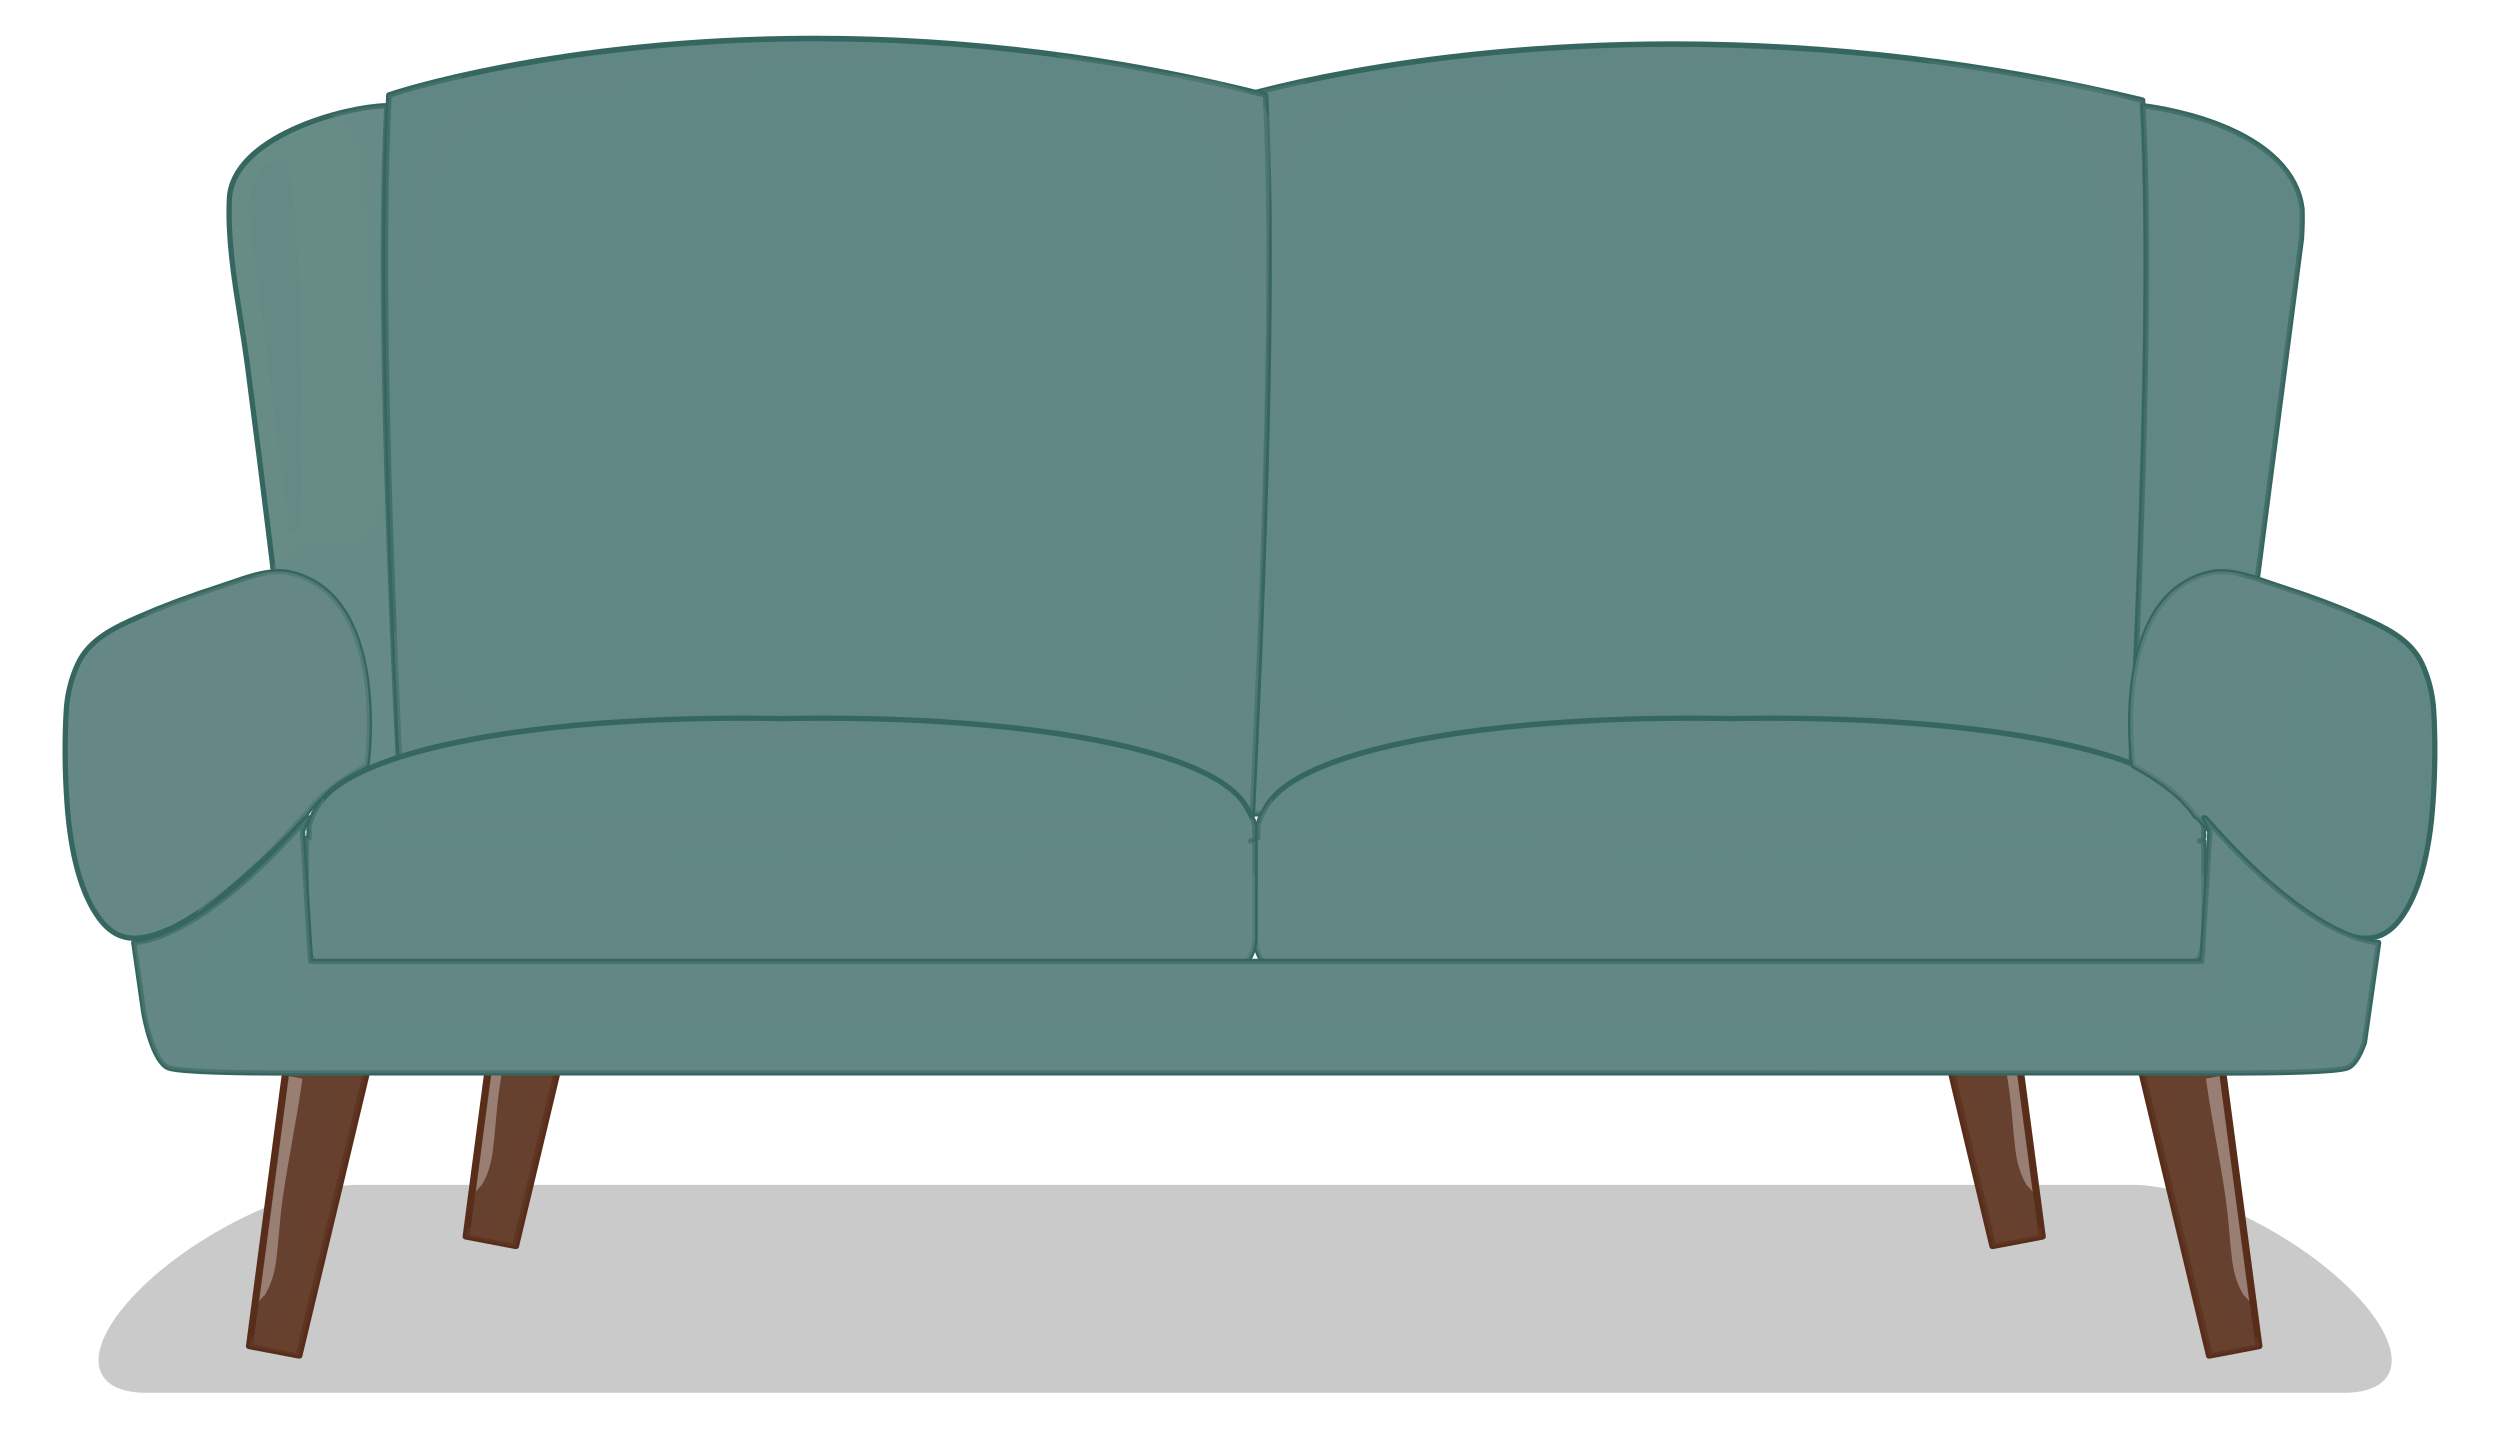<?xml version="1.0" encoding="utf-8"?>
<!-- Generator: Adobe Illustrator 27.5.0, SVG Export Plug-In . SVG Version: 6.00 Build 0)  -->
<svg version="1.1" id="Layer_1" xmlns="http://www.w3.org/2000/svg" xmlns:xlink="http://www.w3.org/1999/xlink" x="0px" y="0px"
	 viewBox="0 0 162.821 93.039" style="enable-background:new 0 0 162.821 93.039;" xml:space="preserve">
<g>
	<path style="opacity:0.6;fill:#A8A7A7;" d="M152.619,90.713H9.566c-4.302,0-4.117-3.401,0.085-7.259l0,0
		c3.882-3.565,9.893-6.286,13.618-6.286h115.647c3.725,0,9.736,2.721,13.618,6.286l0,0
		C156.736,87.312,156.921,90.713,152.619,90.713z"/>
	<g>
		<g>
			<g>
				<g>
					<g>
						<polygon style="fill:#67412F;" points="19.464,88.313 16.239,87.702 18.782,68.428 23.976,69.413 						"/>
						<path style="fill:#582D1A;" d="M19.432,88.482l-3.225-0.612c-0.119-0.022-0.203-0.112-0.191-0.204l2.543-19.273
							c0.006-0.046,0.037-0.087,0.085-0.112c0.048-0.026,0.109-0.033,0.17-0.022l5.194,0.985c0.06,0.012,0.114,0.041,0.15,0.082
							c0.036,0.041,0.049,0.089,0.039,0.135l-4.512,18.899C19.662,88.451,19.551,88.505,19.432,88.482z M16.483,87.573l2.798,0.531
							l4.433-18.565l-4.733-0.898L16.483,87.573z"/>
					</g>
					<path style="opacity:0.4;fill:#67412F;" d="M22.501,69.134c-0.281,1.424-0.634,2.84-0.882,4.264
						c-0.19,1.092-0.354,2.19-0.564,3.277c-0.224,1.161-0.635,2.183-0.916,3.315c-0.253,1.024-0.207,2.136-0.595,3.116
						c-0.386,0.979-0.991,1.84-1.291,2.856c-0.281,0.944-1.233,0.989-1.936,1.148l-0.079,0.591l3.225,0.612l4.513-18.9
						L22.501,69.134z"/>
					<path style="opacity:0.4;fill:#E4DDDA;" d="M17.192,84.432c0.446-0.687,0.686-1.487,0.798-2.36
						c0.165-1.294,0.22-2.588,0.401-3.883c0.372-2.655,0.941-5.286,1.306-7.939l-0.881-0.167L16.88,84.747
						C17.057,84.518,17.323,84.228,17.192,84.432z"/>
				</g>
				<g>
					<g>
						<polygon style="fill:#67412F;" points="143.903,88.313 147.128,87.702 144.585,68.428 139.39,69.413 						"/>
						<path style="fill:#582D1A;" d="M143.682,88.361l-4.512-18.899c-0.01-0.046,0.003-0.094,0.039-0.135
							c0.036-0.041,0.089-0.07,0.15-0.082l5.194-0.985c0.061-0.011,0.122-0.004,0.17,0.022c0.049,0.025,0.079,0.066,0.085,0.112
							l2.543,19.273c0.013,0.092-0.072,0.182-0.191,0.204l-3.225,0.612C143.816,88.505,143.704,88.451,143.682,88.361z
							 M144.385,68.641l-4.733,0.898l4.433,18.565l2.798-0.531L144.385,68.641z"/>
					</g>
					<path style="opacity:0.4;fill:#67412F;" d="M140.865,69.134c0.281,1.424,0.634,2.84,0.882,4.264
						c0.19,1.092,0.354,2.19,0.564,3.277c0.224,1.161,0.635,2.183,0.916,3.315c0.253,1.024,0.207,2.136,0.595,3.116
						c0.386,0.979,0.991,1.84,1.291,2.856c0.281,0.944,1.233,0.989,1.936,1.148l0.079,0.591l-3.225,0.612l-4.512-18.9
						L140.865,69.134z"/>
					<path style="opacity:0.4;fill:#E4DDDA;" d="M146.174,84.432c-0.446-0.687-0.686-1.487-0.798-2.36
						c-0.165-1.294-0.22-2.588-0.401-3.883c-0.372-2.655-0.941-5.286-1.305-7.939l0.881-0.167l1.935,14.664
						C146.309,84.518,146.043,84.228,146.174,84.432z"/>
				</g>
			</g>
			<g>
				<g>
					<g>
						<polygon style="fill:#67412F;" points="33.574,81.177 30.349,80.565 32.892,61.292 38.086,62.277 						"/>
						<path style="fill:#582D1A;" d="M33.542,81.346l-3.225-0.612c-0.119-0.023-0.204-0.112-0.191-0.204l2.543-19.273
							c0.006-0.046,0.037-0.087,0.085-0.112c0.048-0.026,0.109-0.033,0.17-0.022l5.194,0.985c0.06,0.011,0.114,0.041,0.15,0.082
							c0.036,0.041,0.049,0.089,0.039,0.135l-4.512,18.899C33.772,81.315,33.661,81.368,33.542,81.346z M30.593,80.436l2.798,0.531
							l4.433-18.565l-4.733-0.898L30.593,80.436z"/>
					</g>
					<path style="opacity:0.4;fill:#67412F;" d="M36.611,61.997c-0.281,1.424-0.634,2.84-0.882,4.264
						c-0.191,1.092-0.355,2.19-0.564,3.277c-0.224,1.161-0.635,2.183-0.916,3.315c-0.253,1.025-0.207,2.136-0.595,3.116
						c-0.386,0.979-0.991,1.84-1.291,2.856c-0.281,0.944-1.232,0.989-1.936,1.147l-0.078,0.591l3.225,0.612l4.513-18.9
						L36.611,61.997z"/>
					<path style="opacity:0.4;fill:#E4DDDA;" d="M31.302,77.296c0.446-0.687,0.686-1.487,0.798-2.36
						c0.165-1.295,0.22-2.588,0.401-3.883c0.372-2.655,0.941-5.286,1.306-7.939l-0.881-0.167L30.99,77.611
						C31.167,77.382,31.433,77.092,31.302,77.296z"/>
				</g>
				<g>
					<g>
						<polygon style="fill:#67412F;" points="129.793,81.177 133.018,80.565 130.475,61.292 125.28,62.277 						"/>
						<path style="fill:#582D1A;" d="M129.572,81.225l-4.512-18.899c-0.01-0.046,0.003-0.094,0.039-0.135
							c0.036-0.041,0.089-0.07,0.15-0.082l5.194-0.985c0.061-0.012,0.122-0.004,0.17,0.022c0.049,0.025,0.079,0.066,0.085,0.112
							l2.543,19.273c0.013,0.092-0.072,0.182-0.191,0.204l-3.225,0.612C129.706,81.368,129.594,81.315,129.572,81.225z
							 M130.275,61.505l-4.733,0.898l4.433,18.565l2.798-0.531L130.275,61.505z"/>
					</g>
					<path style="opacity:0.4;fill:#67412F;" d="M126.755,61.997c0.281,1.424,0.634,2.84,0.882,4.264
						c0.191,1.092,0.354,2.19,0.564,3.277c0.224,1.161,0.635,2.183,0.916,3.315c0.253,1.025,0.207,2.136,0.595,3.116
						c0.386,0.979,0.991,1.84,1.291,2.856c0.281,0.944,1.233,0.989,1.936,1.147l0.079,0.591l-3.225,0.612l-4.513-18.9
						L126.755,61.997z"/>
					<path style="opacity:0.4;fill:#E4DDDA;" d="M132.064,77.296c-0.446-0.687-0.686-1.487-0.798-2.36
						c-0.165-1.295-0.22-2.588-0.401-3.883c-0.372-2.655-0.941-5.286-1.305-7.939l0.881-0.167l1.935,14.664
						C132.199,77.382,131.933,77.092,132.064,77.296z"/>
				</g>
			</g>
		</g>
		<g>
			<g>
				<g>
					<path style="fill:#668C85;" d="M25.195,6.885L25.195,6.885c-3.011,0.051-10.074,2.142-10.254,6.062
						c-0.164,3.538,0.704,7.247,1.163,10.748c1.04,7.932,1.99,15.876,2.942,23.819c0.022,0.19,0.358,3.527,0.424,3.527
						c0,0,2.514,0,6.543,0c-0.012-0.249-0.025-0.492-0.037-0.743C24.828,26.754,24.823,13.917,25.195,6.885z"/>
					<path style="fill:#366660;" d="M26.014,51.213H19.47c-0.211,0-0.211,0-0.561-3.362l-0.103-0.884
						c-0.913-7.624-1.858-15.507-2.873-23.25c-0.125-0.95-0.283-1.938-0.437-2.894c-0.417-2.601-0.847-5.292-0.729-7.884
						c0.194-4.193,7.629-6.179,10.423-6.227c0.043,0.002,0.094,0.019,0.127,0.052c0.033,0.035,0.051,0.081,0.048,0.129
						c-0.461,8.71-0.198,23.311,0.781,43.395l0.037,0.742c0.002,0.048-0.015,0.094-0.047,0.128
						C26.106,51.194,26.06,51.213,26.014,51.213z M19.602,50.869h6.231l-0.029-0.563c-0.972-19.955-1.239-34.502-0.791-43.245
						c-3.03,0.128-9.731,2.187-9.901,5.893c-0.118,2.557,0.31,5.23,0.724,7.814c0.153,0.957,0.313,1.947,0.438,2.904
						c1.015,7.744,1.961,15.628,2.874,23.253l0.068,0.569c0.004,0.031,0.016,0.148,0.034,0.321
						C19.428,49.518,19.546,50.542,19.602,50.869z"/>
				</g>
				<path style="opacity:0.3;fill:#668885;" d="M25.976,50.298c-1.148-23.544-1.154-36.381-0.781-43.413h-0.001
					c-0.941,0.016-2.278,0.231-3.677,0.64c0.115,0.064,0.228,0.136,0.34,0.22c1.667,1.259,1.581,3.5,1.728,5.385
					c0.246,3.162,0.557,6.318,0.743,9.484c0.139,2.353,0.123,4.71,0.276,7.061c0.096,1.464,0.306,3.279-0.344,4.654
					c-0.652,1.378-1.803,1.317-3.143,1.019c-1.107-0.246-1.798,0.166-2.467,0.984c-0.133,0.163-0.309,0.288-0.506,0.36
					c-0.126,0.046-0.258,0.082-0.391,0.107c0.436,3.571,0.864,7.143,1.293,10.715c0.022,0.19,0.358,3.527,0.424,3.527h6.543
					C26.001,50.792,25.989,50.549,25.976,50.298z"/>
				<path style="opacity:0.4;fill:#668885;" d="M18.291,10.211c0,0-2.405,0.687-2.061,3.895c0.343,3.206,2.634,20.386,2.634,20.386
					s0.304,0.802,0.667-0.458C19.895,32.774,19.739,9.122,18.291,10.211z"/>
			</g>
			<g>
				<g>
					<path style="fill:#608784;" d="M139.529,6.518c-34.106-8.2-59.451-0.006-59.469,0c-0.41,7.402-0.404,20.915,0.861,45.697
						c0.014,0.264,0.027,0.519,0.041,0.782c13.812,0,43.862,0,57.665,0c0.013-0.263,0.028-0.518,0.041-0.782
						C139.932,27.433,139.938,13.92,139.529,6.518z"/>
					<path style="fill:#366660;" d="M138.626,53.179H80.962c-0.101,0-0.184-0.076-0.189-0.172l-0.041-0.783
						c-1.079-21.155-1.369-36.535-0.86-45.716c0.004-0.073,0.053-0.135,0.125-0.16c0.106-0.037,11.387-3.657,28.95-3.657
						c10.246,0,20.551,1.229,30.629,3.652c0.08,0.019,0.138,0.086,0.143,0.166c0.508,9.18,0.219,24.561-0.86,45.715l-0.042,0.782
						C138.81,53.102,138.727,53.179,138.626,53.179z M81.142,52.817h57.304l0.033-0.611c1.073-21.04,1.365-36.362,0.867-45.545
						c-10.003-2.394-20.231-3.608-30.4-3.608c-16.506,0-27.446,3.211-28.704,3.598c-0.499,9.182-0.207,24.507,0.868,45.555
						L81.142,52.817z"/>
				</g>
				<path style="opacity:0.3;fill:#668885;" d="M139.529,6.518c-4.963-1.194-9.739-2.037-14.28-2.612
					c3.469,1.357,6.334,3.546,8.211,6.926c1.756,3.161,2.322,8.165,2.461,11.688c0.158,4.011-0.648,8.077-2.692,11.611
					c-4.09,7.073-12.151,9.9-20.134,10.028c-6.777,0.11-15.164,0.405-21.518-2.121c-3.944-1.568-7.774-4.724-8.977-8.738
					c-1.014-3.388-1.375-6.895-1.571-10.405c-0.173-3.118-0.637-6.398-0.242-9.513c0.425-3.366,1.989-6.021,4.325-8.139
					c-3.261,0.695-5.049,1.273-5.053,1.275c-0.41,7.402-0.404,20.915,0.861,45.697c0.014,0.264,0.027,0.519,0.041,0.782h57.665
					c0.013-0.263,0.028-0.518,0.041-0.782C139.932,27.433,139.938,13.92,139.529,6.518z"/>
				<path style="opacity:0.3;fill:#668885;" d="M139.109,6.947c-1.418-1.353-4.375-1.51-6.292-1.835
					c1.064,0.181,2.611,3.611,3.061,4.512c0.797,1.593,1.371,3.269,1.743,4.997c0.877,4.066,0.671,8.265,0.579,12.387
					c-0.124,5.614,0.684,12.528-3.684,16.987c-6.691,6.83-19.136,3.55-27.607,3.853c-8.453,0.304-21.764,1.883-26.506-6.797
					c0.142,3.443,0.313,7.154,0.519,11.165c0.014,0.264,0.027,0.519,0.041,0.782h57.665c0.013-0.263,0.028-0.518,0.041-0.782
					c0.736-14.408,0.898-28.813,1.251-43.231C139.94,8.1,139.627,7.443,139.109,6.947z"/>
				<path style="opacity:0.4;fill:#668885;" d="M118.634,3.906c0,0-23.431-0.896-32.049,2.612c0,0-4.29,1.09-4.669,7.841
					c-0.379,6.752,1.288,16.034,1.288,16.034s-3.582-19.55,3.381-22.545C93.548,4.855,118.634,3.906,118.634,3.906z"/>
			</g>
			<g>
				<g>
					<path style="fill:#608784;" d="M82.42,6.187c-32.743-8.273-57.074-0.006-57.091,0c-0.394,7.468-0.388,21.1,0.826,46.103
						c0.013,0.267,0.026,0.524,0.039,0.789c13.26,0,42.108,0,55.36,0c0.012-0.265,0.027-0.522,0.04-0.789
						C82.808,27.288,82.813,13.655,82.42,6.187z"/>
					<path style="fill:#366660;" d="M81.554,53.262h-55.36c-0.097,0-0.176-0.077-0.182-0.173l-0.039-0.789
						c-1.036-21.342-1.314-36.86-0.826-46.122c0.004-0.073,0.051-0.137,0.12-0.162c0.102-0.037,10.932-3.69,27.793-3.69
						c9.837,0,19.729,1.24,29.404,3.684c0.077,0.019,0.132,0.087,0.137,0.167c0.488,9.262,0.21,24.779-0.826,46.121l-0.04,0.789
						C81.731,53.184,81.651,53.262,81.554,53.262z M26.368,52.897h55.014l0.032-0.616c1.03-21.226,1.31-36.685,0.833-45.95
						c-9.604-2.415-19.423-3.64-29.185-3.64c-15.846,0-26.349,3.239-27.557,3.63c-0.479,9.264-0.198,24.725,0.833,45.959
						L26.368,52.897z"/>
				</g>
				<path style="opacity:0.3;fill:#668885;" d="M82.42,6.187c-4.765-1.204-9.349-2.056-13.709-2.635
					c3.33,1.369,6.081,3.578,7.883,6.987c1.686,3.189,2.229,8.238,2.363,11.792c0.151,4.047-0.622,8.149-2.584,11.714
					c-3.927,7.136-11.665,9.987-19.329,10.117c-6.506,0.111-14.558,0.409-20.658-2.14c-3.787-1.582-7.463-4.766-8.618-8.816
					c-0.974-3.418-1.32-6.957-1.508-10.497c-0.166-3.146-0.611-6.455-0.232-9.597c0.408-3.396,1.909-6.075,4.153-8.211
					c-3.131,0.701-4.847,1.284-4.852,1.286c-0.394,7.468-0.388,21.1,0.826,46.103c0.013,0.267,0.026,0.524,0.039,0.789h55.36
					c0.012-0.265,0.027-0.522,0.04-0.789C82.808,27.288,82.813,13.655,82.42,6.187z"/>
				<path style="opacity:0.3;fill:#668885;" d="M82.018,6.62c-1.361-1.365-4.2-1.523-6.041-1.851
					c1.022,0.182,2.507,3.643,2.939,4.552c0.765,1.607,1.316,3.298,1.673,5.042c0.842,4.102,0.644,8.338,0.556,12.497
					c-0.119,5.663,0.657,12.64-3.537,17.138c-6.424,6.891-18.371,3.581-26.504,3.888c-8.115,0.307-20.894,1.9-25.447-6.857
					c0.137,3.473,0.301,7.217,0.498,11.263c0.013,0.267,0.026,0.524,0.039,0.789h55.36c0.012-0.265,0.027-0.522,0.04-0.789
					c0.706-14.535,0.863-29.069,1.201-43.614C82.816,7.783,82.515,7.12,82.018,6.62z"/>
				<path style="opacity:0.4;fill:#668885;" d="M62.361,3.552c0,0-22.494-0.904-30.767,2.635c0,0-4.119,1.1-4.482,7.911
					c-0.364,6.812,1.237,16.177,1.237,16.177S24.91,10.551,31.594,7.53C38.278,4.509,62.361,3.552,62.361,3.552z"/>
			</g>
			<g>
				<g>
					<path style="fill:#668885;" d="M18.914,37.312c-1.452-0.339-3.193,0.441-4.556,0.878c-1.798,0.575-3.575,1.221-5.303,1.979
						c-1.548,0.68-3.227,1.443-3.979,3.057c-0.443,0.951-0.698,1.993-0.76,3.038c-0.118,1.979-0.092,3.985,0.043,5.961
						c0.164,2.402,0.628,5.606,2.118,7.608c1.347,1.809,2.957,1.377,4.724,0.608c1.911-0.952,4.784-2.971,8.529-7.254
						c0,0,0.042-0.004,0.102-0.01c0.488-0.775,1.586-1.972,4.067-3.314C23.9,49.865,25.501,38.848,18.914,37.312z"/>
					<path style="fill:#366660;" d="M8.764,61.278L8.764,61.278c-0.959,0-1.753-0.439-2.424-1.342
						c-1.188-1.597-1.912-4.187-2.152-7.698c-0.141-2.082-0.156-4.095-0.043-5.984c0.065-1.077,0.333-2.15,0.776-3.1
						c0.796-1.707,2.609-2.502,4.066-3.142c1.602-0.702,3.342-1.352,5.319-1.986c0.233-0.074,0.477-0.16,0.73-0.247
						c0.975-0.338,2.079-0.721,3.115-0.721c0.285,0,0.553,0.029,0.803,0.087c6.663,1.554,5.134,12.633,5.117,12.744
						c-0.008,0.054-0.041,0.101-0.087,0.127c-2.451,1.325-3.531,2.501-4.005,3.254c-0.029,0.045-0.076,0.075-0.13,0.079
						l-0.033,0.004c-3.843,4.383-6.761,6.357-8.537,7.242C10.461,60.952,9.597,61.278,8.764,61.278z M18.15,37.401
						c-0.977,0-2.053,0.374-3.002,0.703c-0.255,0.088-0.502,0.175-0.738,0.249c-1.966,0.63-3.694,1.276-5.286,1.974
						c-1.404,0.615-3.151,1.382-3.892,2.972c-0.424,0.911-0.681,1.94-0.744,2.975c-0.112,1.874-0.097,3.872,0.043,5.941
						c0.235,3.445,0.936,5.973,2.084,7.516c0.61,0.82,1.293,1.203,2.148,1.203c0.769,0,1.594-0.313,2.369-0.649
						c1.745-0.872,4.639-2.833,8.468-7.21c0.029-0.033,0.07-0.054,0.113-0.058l0.019-0.002c0.512-0.781,1.621-1.958,4.008-3.26
						c0.127-1.02,1.19-10.864-4.867-12.276C18.652,37.428,18.409,37.401,18.15,37.401z"/>
				</g>
				<path style="opacity:0.4;fill:#668885;" d="M18.914,37.312c-1.452-0.339-3.193,0.441-4.556,0.878
					c-1.723,0.551-3.425,1.17-5.087,1.889c0.735,0.17,1.432,0.54,2.032,1.061c2.212,1.918,2.897,4.876,3.254,7.647
					c0.453,3.515-0.623,7.907-1.719,10.706c1.462-1.171,4.944-4.078,6.891-6.304c0,0,0.042-0.004,0.102-0.01
					c0.488-0.775,1.586-1.972,4.067-3.314C23.9,49.865,25.501,38.848,18.914,37.312z"/>
				<path style="opacity:0.4;fill:#668885;" d="M18.914,37.312c-0.74-0.173-1.556-0.054-2.358,0.161
					c0.468-0.014,0.928,0.014,1.365,0.138c1.179,0.334,2.015,1.233,2.552,2.316c1.239,2.495,1.343,5.378,0.584,8.035
					c-0.877,3.067-2.527,6.11-4.746,8.588c1.233-1.102,2.498-2.308,3.419-3.361c0,0,0.042-0.004,0.102-0.01
					c0.488-0.775,1.586-1.972,4.067-3.314C23.9,49.865,25.501,38.848,18.914,37.312z"/>
				<path style="opacity:0.4;fill:#668885;" d="M11.321,45.108c-0.377-1.071-1.022-2.011-2.112-2.549
					c-1.868-0.923-3.591,0.403-4.172,2.25c-0.508,1.614-0.453,3.137-0.325,4.784c0.209,2.675,0.684,5.447,1.516,8.004
					c0.245,0.752,0.821,1.963,1.642,2.198c1.017,0.292,1.872-0.802,2.417-1.495c0.621-0.79,0.914-1.767,1.094-2.741
					c0.46-2.485,0.541-5.197,0.418-7.718C11.754,46.938,11.626,45.98,11.321,45.108z"/>
			</g>
			<g>
				<path style="fill:#608784;" d="M149.931,13.587c-0.731-5.673-10.362-6.702-10.362-6.702l0,0
					c0.372,7.032,0.367,19.869-0.781,43.413c-0.012,0.251-0.026,0.493-0.038,0.743c4.024,0,6.532,0,6.532,0l4.612-35.505
					C149.941,14.794,149.949,14.149,149.931,13.587z"/>
				<path style="fill:#366660;" d="M145.282,51.213h-6.532c-0.047,0-0.093-0.019-0.124-0.053c-0.033-0.035-0.05-0.08-0.048-0.128
					l0.038-0.743c0.979-20.084,1.242-34.686,0.781-43.395c-0.003-0.05,0.017-0.099,0.053-0.134c0.037-0.034,0.087-0.051,0.137-0.045
					c0.024,0.003,2.459,0.27,4.95,1.234c3.333,1.289,5.256,3.231,5.563,5.618c0.022,0.608,0.01,1.27-0.036,1.981l-4.612,35.516
					C145.441,51.149,145.368,51.213,145.282,51.213z M138.93,50.869h6.201l4.593-35.355c0.043-0.689,0.055-1.338,0.035-1.921
					c-0.647-5.012-8.631-6.323-10.008-6.512c0.446,8.744,0.18,23.285-0.791,43.225L138.93,50.869z"/>
			</g>
			<path style="opacity:0.3;fill:#668885;" d="M149.931,13.587c-0.731-5.673-10.362-6.702-10.362-6.702l0,0
				c0.372,7.032,0.367,19.869-0.781,43.413c-0.012,0.251-0.026,0.493-0.038,0.743c4.024,0,6.532,0,6.532,0l4.612-35.505
				C149.941,14.794,149.949,14.149,149.931,13.587z M146.487,20.637c-0.051,3.194-0.277,6.418-0.715,9.543
				c-0.298,2.128-0.844,4.644-2.742,6.01c-1.003,0.723-2.385,1.873-2.352-0.153c0.113-6.793,0.416-13.599,0.388-20.393
				c-0.007-1.624-0.103-3.702,0.632-5.198c1.016-2.067,3.107-0.616,3.868,0.74c0.946,1.685,0.849,3.742,0.899,5.612
				C146.498,18.066,146.507,19.348,146.487,20.637z"/>
			<g>
				
					<path style="fill:none;stroke:#F48DF6;stroke-width:1.349;stroke-linecap:round;stroke-linejoin:round;stroke-miterlimit:10;" d="
					M132.36,42.451"/>
			</g>
			<g>
				<g>
					<path style="fill:#608784;" d="M143.5,54.182c0.1-0.364-0.076-0.926-0.648-1.815c-2.418-3.763-15.236-5.846-30.135-5.568
						c-14.898-0.278-27.716,1.805-30.135,5.568c-0.571,0.889-0.749,1.451-0.648,1.815c-0.037,0.167-0.037,0.303,0.002,0.406
						c-0.063,0.004-0.126,0.011-0.19,0.016c-0.001,0.025-0.007,0.051-0.007,0.074v6.312c0,1.265,0.771,2.29,1.721,2.29h58.35
						c0.95,0,1.72-1.025,1.72-2.29v-6.187c-0.097-0.011-0.192-0.019-0.288-0.03C143.504,54.744,143.578,54.522,143.5,54.182z"/>
					<path style="fill:#366660;" d="M141.811,63.453h-58.35c-1.044,0-1.893-1.105-1.893-2.463v-6.312
						c0-0.007,0.004-0.056,0.005-0.062c0.01-0.082,0.079-0.177,0.161-0.183l0.002-0.001c-0.002-0.076,0.005-0.158,0.023-0.247
						c-0.096-0.433,0.121-1.043,0.679-1.911c2.214-3.446,13.066-5.671,27.647-5.671c0.87,0,1.75,0.009,2.636,0.025
						c0.881-0.016,1.76-0.025,2.63-0.025c14.58,0,25.431,2.226,27.645,5.671c0.559,0.868,0.775,1.478,0.68,1.911
						c0.04,0.2,0.031,0.366-0.027,0.493c0.033,0.031,0.053,0.076,0.053,0.125v6.187C143.703,62.348,142.854,63.453,141.811,63.453z
						 M81.914,54.763l-0.003,6.228c0,1.168,0.695,2.119,1.549,2.119h58.35c0.854,0,1.548-0.951,1.548-2.119v-6.032l-0.135-0.014
						c-0.087-0.01-0.153-0.083-0.153-0.17c0-0.088,0.066-0.161,0.153-0.171c0.073-0.008,0.093-0.036,0.101-0.047
						c0.018-0.027,0.057-0.113,0.008-0.335c-0.007-0.028-0.006-0.056,0.002-0.084c0.089-0.327-0.121-0.891-0.627-1.677
						c-2.119-3.297-13.114-5.513-27.357-5.513c-0.869,0-1.746,0.008-2.63,0.024c-15.509-0.289-27.746,1.991-29.994,5.489
						c-0.505,0.787-0.716,1.352-0.626,1.677c0.007,0.028,0.008,0.056,0.002,0.084c-0.037,0.165-0.024,0.259-0.005,0.309
						c0.018,0.05,0.012,0.106-0.017,0.152c-0.03,0.045-0.079,0.074-0.132,0.078L81.914,54.763z"/>
				</g>
				<path style="opacity:0.4;fill:#668885;" d="M143.5,54.182c0.065-0.235,0.013-0.553-0.183-0.985
					c-0.255,0.53-0.746,0.98-1.551,1.307c-1.213,0.494-2.584,0.605-3.868,0.792c-1.757,0.257-3.53,0.425-5.301,0.531
					c-7.392,0.439-14.829,0.123-22.232,0.194c-5.366,0.053-10.715-0.127-16.077-0.228c-3.012-0.057-6.443,0.002-9.265-1.202
					c-0.92-0.393-1.864-0.983-2.102-2.024c-0.044-0.196-0.056-0.392-0.046-0.586c-0.109,0.126-0.208,0.255-0.293,0.386
					c-0.571,0.889-0.749,1.451-0.648,1.815c-0.037,0.167-0.037,0.303,0.002,0.406c-0.063,0.004-0.126,0.011-0.19,0.016
					c-0.001,0.025-0.007,0.051-0.007,0.074v6.312c0,1.265,0.771,2.29,1.721,2.29h58.35c0.95,0,1.72-1.025,1.72-2.29v-6.187
					c-0.097-0.011-0.192-0.019-0.288-0.03C143.504,54.744,143.578,54.522,143.5,54.182z"/>
				<path style="opacity:0.4;fill:#668885;" d="M142.891,57.422c-4.452,3.742-10.753,3.882-16.288,4.34
					c-7.331,0.604-14.688,0.479-22.035,0.347c-6.085-0.11-12.512,0.022-18.417-1.648c-1.648-0.467-3.614-1.187-4.412-2.8v3.33
					c0,1.265,0.771,2.29,1.721,2.29h58.35c0.95,0,1.72-1.025,1.72-2.29v-4.149C143.321,57.048,143.106,57.242,142.891,57.422z"/>
				<path style="opacity:0.4;fill:#668885;" d="M88.442,49.639c0,0,24.954-5.498,48.048,0
					C136.49,49.639,104.747,46.926,88.442,49.639z"/>
				<path style="opacity:0.4;fill:#668885;" d="M84.418,53.179h57.002C141.42,53.179,107.671,56.45,84.418,53.179z"/>
			</g>
			<g>
				<g>
					<path style="fill:#608784;" d="M81.708,54.182c0.101-0.364-0.076-0.926-0.648-1.815c-2.418-3.763-15.236-5.846-30.135-5.568
						c-14.898-0.278-27.716,1.805-30.135,5.568c-0.571,0.889-0.749,1.451-0.648,1.815c-0.037,0.167-0.037,0.303,0.002,0.406
						c-0.064,0.004-0.127,0.011-0.19,0.016c-0.001,0.025-0.007,0.051-0.007,0.074v6.312c0,1.265,0.771,2.29,1.721,2.29h58.351
						c0.95,0,1.72-1.025,1.72-2.29v-6.187c-0.097-0.011-0.192-0.019-0.288-0.03C81.712,54.744,81.786,54.522,81.708,54.182z"/>
					<path style="fill:#366660;" d="M80.019,63.453H21.669c-1.044,0-1.893-1.105-1.893-2.463v-6.312
						c0-0.007,0.004-0.056,0.005-0.062c0.01-0.082,0.079-0.177,0.161-0.183l0.001-0.001c-0.002-0.076,0.005-0.158,0.023-0.247
						c-0.096-0.433,0.121-1.043,0.679-1.911c2.214-3.446,13.066-5.671,27.647-5.671c0.87,0,1.75,0.009,2.637,0.025
						c0.881-0.016,1.759-0.025,2.63-0.025c14.58,0,25.431,2.226,27.645,5.671c0.558,0.868,0.775,1.478,0.68,1.911
						c0.04,0.2,0.031,0.366-0.026,0.493c0.033,0.031,0.053,0.076,0.053,0.125v6.187C81.911,62.348,81.062,63.453,80.019,63.453z
						 M20.122,54.763l-0.003,6.228c0,1.168,0.695,2.119,1.549,2.119h58.351c0.854,0,1.549-0.951,1.549-2.119v-6.032l-0.135-0.014
						c-0.087-0.01-0.152-0.083-0.152-0.17c0-0.088,0.066-0.161,0.152-0.171c0.073-0.008,0.093-0.036,0.101-0.047
						c0.018-0.027,0.057-0.113,0.008-0.335c-0.007-0.028-0.006-0.056,0.001-0.084c0.089-0.327-0.121-0.891-0.627-1.677
						c-2.119-3.297-13.113-5.513-27.357-5.513c-0.869,0-1.746,0.008-2.63,0.024c-15.509-0.289-27.746,1.991-29.994,5.489
						c-0.505,0.787-0.716,1.352-0.626,1.677c0.007,0.028,0.008,0.056,0.002,0.084c-0.037,0.165-0.024,0.259-0.005,0.309
						c0.018,0.05,0.012,0.106-0.017,0.152c-0.03,0.045-0.079,0.074-0.132,0.078L20.122,54.763z"/>
				</g>
				<path style="opacity:0.4;fill:#668885;" d="M81.708,54.182c0.065-0.235,0.013-0.553-0.183-0.985
					c-0.255,0.53-0.746,0.98-1.55,1.307c-1.213,0.494-2.584,0.605-3.868,0.792c-1.757,0.257-3.53,0.425-5.301,0.531
					c-7.392,0.439-14.829,0.123-22.232,0.194c-5.367,0.053-10.715-0.127-16.077-0.228c-3.012-0.057-6.443,0.002-9.265-1.202
					c-0.92-0.393-1.864-0.983-2.102-2.024c-0.044-0.196-0.056-0.392-0.045-0.586c-0.109,0.126-0.208,0.255-0.293,0.386
					c-0.571,0.889-0.749,1.451-0.648,1.815c-0.037,0.167-0.037,0.303,0.002,0.406c-0.064,0.004-0.127,0.011-0.19,0.016
					c-0.001,0.025-0.007,0.051-0.007,0.074v6.312c0,1.265,0.771,2.29,1.721,2.29h58.351c0.95,0,1.72-1.025,1.72-2.29v-6.187
					c-0.097-0.011-0.192-0.019-0.288-0.03C81.712,54.744,81.786,54.522,81.708,54.182z"/>
				<path style="opacity:0.4;fill:#668885;" d="M81.099,57.422c-4.452,3.742-10.753,3.882-16.288,4.34
					c-7.331,0.604-14.688,0.479-22.035,0.347c-6.085-0.11-12.511,0.022-18.417-1.648c-1.648-0.467-3.614-1.187-4.412-2.8v3.33
					c0,1.265,0.771,2.29,1.721,2.29h58.351c0.95,0,1.72-1.025,1.72-2.29v-4.149C81.529,57.048,81.314,57.242,81.099,57.422z"/>
				<path style="opacity:0.4;fill:#668885;" d="M26.65,49.639c0,0,24.955-5.498,48.048,0C74.698,49.639,42.955,46.926,26.65,49.639z
					"/>
				<path style="opacity:0.4;fill:#668885;" d="M22.626,53.179h57.002C79.628,53.179,45.879,56.45,22.626,53.179z"/>
			</g>
			<path style="opacity:0.4;fill:#668885;" d="M143.532,10.783c0,0-1.054-0.425-1.398,1.963c-0.343,2.389-0.714,22.292-0.714,22.292
				s0.137,1.635,1.056-0.258C143.394,32.889,144.616,10.065,143.532,10.783z"/>
			<g>
				<g>
					<path style="fill:#608784;" d="M143.907,37.312c1.451-0.339,3.192,0.441,4.555,0.878c1.798,0.575,3.574,1.221,5.303,1.979
						c1.548,0.68,3.226,1.443,3.978,3.057c0.443,0.951,0.698,1.993,0.76,3.038c0.118,1.979,0.092,3.985-0.042,5.961
						c-0.164,2.402-0.628,5.606-2.118,7.608c-1.346,1.809-2.957,1.377-4.724,0.608c-1.911-0.952-4.784-2.971-8.529-7.254
						c0,0-0.043-0.004-0.103-0.01c-0.487-0.775-1.586-1.972-4.067-3.314C138.92,49.865,137.32,38.848,143.907,37.312z"/>
					<path style="fill:#366660;" d="M154.056,61.278c-0.832,0-1.696-0.326-2.506-0.678c-1.783-0.889-4.702-2.864-8.545-7.246
						l-0.033-0.004c-0.053-0.004-0.102-0.034-0.129-0.079c-0.474-0.753-1.554-1.93-4.005-3.254c-0.047-0.026-0.08-0.073-0.087-0.127
						c-0.016-0.111-1.546-11.19,5.117-12.744c0.249-0.058,0.519-0.087,0.803-0.087c1.035,0,2.139,0.383,3.114,0.721
						c0.252,0.088,0.496,0.173,0.73,0.247c1.975,0.633,3.716,1.282,5.318,1.986c1.458,0.64,3.27,1.435,4.066,3.142
						c0.443,0.951,0.711,2.022,0.775,3.1c0.113,1.891,0.099,3.903-0.043,5.984c-0.239,3.511-0.963,6.101-2.152,7.698
						C155.809,60.838,155.015,61.278,154.056,61.278z M143.087,53.016l0.019,0.002c0.044,0.004,0.085,0.025,0.113,0.058
						c3.828,4.376,6.722,6.338,8.475,7.213c0.767,0.333,1.592,0.646,2.361,0.646c0.855,0,1.538-0.383,2.149-1.204
						c1.148-1.543,1.849-4.072,2.084-7.515c0.141-2.066,0.155-4.065,0.043-5.941c-0.061-1.034-0.319-2.064-0.744-2.975
						c-0.741-1.589-2.488-2.356-3.892-2.972c-1.592-0.7-3.322-1.345-5.286-1.974c-0.236-0.076-0.483-0.161-0.739-0.249
						c-0.949-0.329-2.024-0.703-3.001-0.703c-0.258,0-0.502,0.027-0.724,0.079c-6.057,1.412-4.995,11.257-4.867,12.276
						C141.466,51.059,142.574,52.234,143.087,53.016z"/>
				</g>
				<path style="opacity:0.4;fill:#668885;" d="M143.907,37.312c1.451-0.339,3.192,0.441,4.555,0.878
					c1.723,0.551,3.426,1.17,5.087,1.889c-0.735,0.17-1.432,0.54-2.032,1.061c-2.212,1.918-2.897,4.876-3.254,7.647
					c-0.453,3.515,0.623,7.907,1.719,10.706c-1.463-1.171-4.945-4.078-6.892-6.304c0,0-0.043-0.004-0.103-0.01
					c-0.487-0.775-1.586-1.972-4.067-3.314C138.92,49.865,137.32,38.848,143.907,37.312z"/>
				<path style="opacity:0.4;fill:#668885;" d="M143.907,37.312c0.74-0.173,1.555-0.054,2.358,0.161
					c-0.469-0.014-0.929,0.014-1.366,0.138c-1.18,0.334-2.015,1.233-2.552,2.316c-1.238,2.495-1.343,5.378-0.584,8.035
					c0.876,3.067,2.527,6.11,4.746,8.588c-1.232-1.102-2.498-2.308-3.42-3.361c0,0-0.043-0.004-0.103-0.01
					c-0.487-0.775-1.586-1.972-4.067-3.314C138.92,49.865,137.32,38.848,143.907,37.312z"/>
				<path style="opacity:0.4;fill:#668885;" d="M151.022,47.84c-0.124,2.521-0.042,5.233,0.417,7.718
					c0.18,0.975,0.474,1.952,1.095,2.741c0.544,0.693,1.399,1.787,2.417,1.495c0.82-0.235,1.396-1.446,1.641-2.198
					c0.833-2.557,1.308-5.329,1.516-8.004c0.128-1.646,0.183-3.17-0.326-4.784c-0.582-1.847-2.304-3.173-4.172-2.25
					c-1.09,0.538-1.735,1.478-2.111,2.549C151.195,45.98,151.067,46.938,151.022,47.84z"/>
			</g>
			<g>
				<g>
					<path style="fill:#608784;" d="M143.635,53.271c0,0-0.043-0.004-0.103-0.009c0.359,0.57,0.389,0.915,0.389,0.915
						s-0.233,3.684-0.522,8.436H20.231c-0.288-4.752-0.522-8.436-0.522-8.436s0.03-0.345,0.389-0.915
						c-0.06,0.005-0.102,0.009-0.102,0.009C12.704,61.609,8.71,61.375,8.71,61.375l0.65,4.559c0.003,0.018,0.537,3.19,1.603,3.61
						c1.069,0.422,9.699,0.335,9.699,0.335h122.306c-0.003,0.044,0.229,0,0.229,0s8.631,0.087,9.7-0.335
						c0.465-0.184,0.829-0.891,1.091-1.632l0.932-6.537C154.92,61.375,150.927,61.609,143.635,53.271z"/>
					<path style="fill:#366660;" d="M143.027,70.07c-0.022,0-0.068,0-0.115-0.02H20.663c0.002,0-0.738,0.007-1.813,0.007
						c-3.217,0-7.208-0.061-7.949-0.353c-1.115-0.44-1.652-3.404-1.71-3.74L8.54,61.399c-0.007-0.051,0.009-0.102,0.043-0.14
						c0.034-0.037,0.085-0.062,0.136-0.056c0.001,0,0.001,0,0.001,0c0.448,0,4.313-0.232,11.147-8.046
						c0.029-0.033,0.07-0.054,0.113-0.058l0.103-0.01c0.064-0.006,0.127,0.027,0.162,0.082c0.035,0.056,0.034,0.126-0.001,0.181
						c-0.323,0.516-0.363,0.832-0.363,0.84c0.002,0.002,0.23,3.593,0.512,8.248h122.845c0.28-4.624,0.506-8.199,0.511-8.274h-0.001
						c-0.002,0-0.047-0.313-0.363-0.814c-0.035-0.055-0.035-0.125-0.002-0.181c0.034-0.055,0.098-0.087,0.162-0.082l0.104,0.01
						c0.044,0.004,0.084,0.025,0.113,0.058c6.839,7.821,10.705,8.046,11.124,8.046c0.05,0,0.114,0.021,0.146,0.06
						c0.033,0.036,0.065,0.086,0.058,0.136l-0.932,6.536c-0.355,1.01-0.755,1.593-1.199,1.769c-0.742,0.292-4.733,0.353-7.95,0.353
						c-1.02,0-1.739-0.007-1.809-0.007C143.197,70.053,143.096,70.07,143.027,70.07z M142.968,69.706
						c0.027,0,0.054,0.007,0.078,0.019c0.053-0.003,0.117-0.015,0.12-0.017c0.034-0.002,0.773,0.005,1.845,0.005
						c4.44,0,7.292-0.12,7.823-0.33c0.238-0.094,0.605-0.436,0.993-1.53l0.896-6.313c-0.878-0.072-4.586-0.788-10.661-7.528
						c0.023,0.092,0.029,0.143,0.03,0.15c0,0.026-0.233,3.709-0.521,8.461c-0.006,0.09-0.08,0.161-0.172,0.161H20.231
						c-0.09,0-0.166-0.071-0.171-0.161c-0.288-4.752-0.521-8.435-0.521-8.435c0-0.016,0.005-0.077,0.031-0.177
						c-6.075,6.742-9.785,7.458-10.662,7.53l0.623,4.37c0.182,1.067,0.731,3.173,1.497,3.473c0.531,0.21,3.382,0.33,7.823,0.33
						c1.073,0,1.811-0.007,1.812-0.007H142.968z"/>
				</g>
				<path style="opacity:0.4;fill:#668885;" d="M143.635,53.271c0,0-0.043-0.004-0.103-0.009c0.359,0.57,0.389,0.915,0.389,0.915
					s-0.233,3.684-0.522,8.436H20.231c-0.288-4.752-0.522-8.436-0.522-8.436s0.03-0.345,0.389-0.915
					c-0.06,0.005-0.102,0.009-0.102,0.009C12.704,61.609,8.71,61.375,8.71,61.375l0.65,4.559c0.003,0.018,0.537,3.19,1.603,3.61
					c1.069,0.422,9.699,0.335,9.699,0.335h122.306c-0.003,0.044,0.229,0,0.229,0s8.631,0.087,9.7-0.335
					c0.465-0.184,0.829-0.891,1.091-1.632l0.932-6.537C154.92,61.375,150.927,61.609,143.635,53.271z M137.035,68.623H16.115
					c0,0-3.54,0.115-3.999-2.863c-0.397-2.58,1.214-4.304,2.884-5.756c0.07-0.061,0.152-0.139,0.244-0.23
					c0.828-0.814,2.45-2.582,3.084-0.886c0.729,1.948,0,5.154,0,5.154H144.89c0,0-0.721-5.594,0.768-5.832
					c1.488-0.238,4.73,2.74,4.828,5.832C150.583,67.134,144.676,68.28,137.035,68.623z"/>
				<path style="opacity:0.4;fill:#668885;" d="M20.458,65.192c0,0-0.755-0.348-1.308,0.797c0,0-0.155,0.458,1.308,0.573h121.076
					c0,0,2.107,0.184,2.543-0.71c0.435-0.894-3.23-0.483-5.75-0.573C135.808,65.187,20.458,65.192,20.458,65.192z"/>
			</g>
		</g>
	</g>
</g>
</svg>
